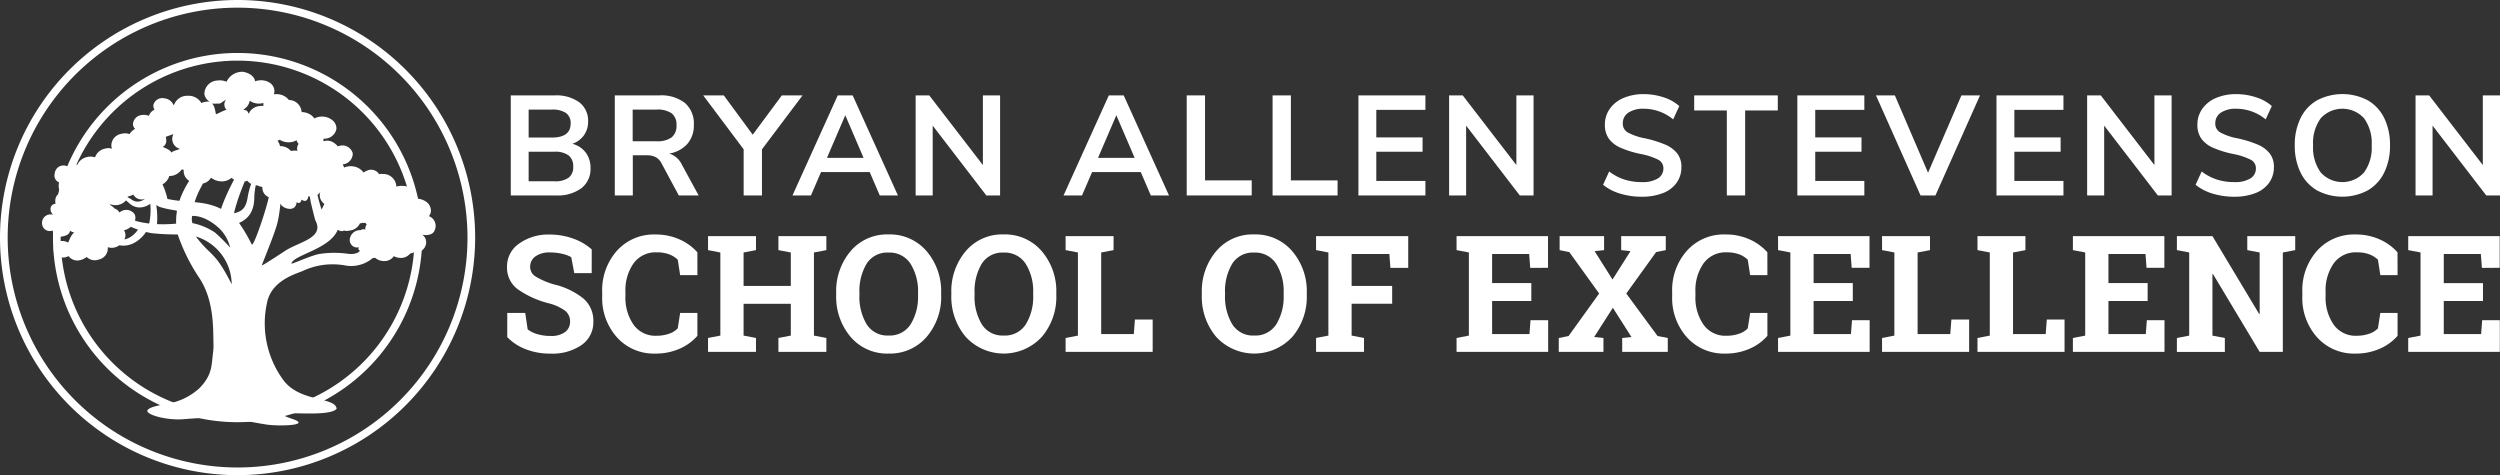 <?xml version="1.0" encoding="UTF-8"?> <svg xmlns="http://www.w3.org/2000/svg" xmlns:xlink="http://www.w3.org/1999/xlink" id="Group_102" data-name="Group 102" width="405.969" height="77.16" viewBox="0 0 405.969 77.16"><rect x="0" y="0" width="405.969" height="77.16" fill="#333333" stroke="none"/><defs><clipPath id="clip-path"><rect id="Rectangle_91" data-name="Rectangle 91" width="405.969" height="77.16" fill="none"></rect></clipPath></defs><g id="Group_101" data-name="Group 101" transform="translate(0 0)" clip-path="url(#clip-path)"><path id="Path_241" data-name="Path 241" d="M38.168,14.141a4.13,4.13,0,0,1,.772,2.534,3.913,3.913,0,0,1-1.487,3.252A6.43,6.43,0,0,1,33.365,21.1H25.99V4.854h7.142a6.347,6.347,0,0,1,3.976,1.117A3.731,3.731,0,0,1,38.548,9.1a3.723,3.723,0,0,1-.68,2.234,3.864,3.864,0,0,1-1.876,1.382,3.929,3.929,0,0,1,2.176,1.43M28.891,11.7H32.65q3.064,0,3.064-2.282a1.979,1.979,0,0,0-.76-1.707,3.937,3.937,0,0,0-2.3-.552H28.891Zm6.5,6.52a2.137,2.137,0,0,0,.737-1.8,2.2,2.2,0,0,0-.747-1.822A3.74,3.74,0,0,0,33.04,14H28.891V18.8H33.04a3.814,3.814,0,0,0,2.352-.578" transform="translate(56.953 10.637)" fill="#fff"></path><path id="Path_242" data-name="Path 242" d="M44.9,21.1H41.677l-2.789-5.186a2.363,2.363,0,0,0-.967-1.037,3.161,3.161,0,0,0-1.452-.3H34.209V21.1H31.283V4.854H38.47a6.31,6.31,0,0,1,4.209,1.232,4.434,4.434,0,0,1,1.442,3.562,4.547,4.547,0,0,1-1.05,3.076A5.033,5.033,0,0,1,40.11,14.3a3.35,3.35,0,0,1,2.074,1.819Zm-4.378-9.437a2.351,2.351,0,0,0,.782-1.947,2.316,2.316,0,0,0-.782-1.95,4.037,4.037,0,0,0-2.464-.61H34.187V12.3h3.874a3.92,3.92,0,0,0,2.464-.635" transform="translate(68.551 10.637)" fill="#fff"></path><path id="Path_243" data-name="Path 243" d="M45.324,13.611V21.1H42.35v-7.49L35.782,4.854h3.341l4.7,6.383L48.55,4.854h3.364Z" transform="translate(78.41 10.636)" fill="#fff"></path><path id="Path_244" data-name="Path 244" d="M52.863,17.3h-7.9l-1.637,3.8h-3L47.677,4.854H50.1L57.449,21.1H54.5Zm-.992-2.3L48.9,8.077l-2.974,6.916Z" transform="translate(88.363 10.637)" fill="#fff"></path><path id="Path_245" data-name="Path 245" d="M60.305,4.854V21.1H58.068L49.359,9.762V21.1H46.592V4.854H48.8l8.712,11.313V4.854Z" transform="translate(102.098 10.637)" fill="#fff"></path><path id="Path_246" data-name="Path 246" d="M66.656,17.3h-7.9l-1.637,3.8h-3L61.47,4.854h2.419L71.242,21.1H68.29Zm-.993-2.3L62.692,8.077l-2.974,6.916Z" transform="translate(118.588 10.637)" fill="#fff"></path><path id="Path_247" data-name="Path 247" d="M60.385,4.854h2.974v13.8h7.579V21.1H60.385Z" transform="translate(132.324 10.637)" fill="#fff"></path><path id="Path_248" data-name="Path 248" d="M64.754,4.854h2.974v13.8h7.579V21.1H64.754Z" transform="translate(141.897 10.637)" fill="#fff"></path><path id="Path_249" data-name="Path 249" d="M69.122,4.854H80V7.2H72.026v4.471h7.512V14H72.026v4.746H80V21.1H69.122Z" transform="translate(151.469 10.637)" fill="#fff"></path><path id="Path_250" data-name="Path 250" d="M87.449,4.854V21.1H85.215L76.5,9.762V21.1H73.736V4.854h2.212L84.66,16.167V4.854Z" transform="translate(161.58 10.637)" fill="#fff"></path><path id="Path_251" data-name="Path 251" d="M84.335,20.944a8.06,8.06,0,0,1-2.764-1.43l.989-2.164a8.157,8.157,0,0,0,2.48,1.312,9.189,9.189,0,0,0,2.821.415,4.784,4.784,0,0,0,2.595-.587,1.866,1.866,0,0,0,.91-1.65,1.534,1.534,0,0,0-.842-1.4,10.791,10.791,0,0,0-2.8-.922,16.353,16.353,0,0,1-3.3-1.015,4.632,4.632,0,0,1-1.912-1.474,3.806,3.806,0,0,1-.645-2.282,4.373,4.373,0,0,1,.785-2.556,5.159,5.159,0,0,1,2.208-1.765,8.1,8.1,0,0,1,3.3-.632,10.144,10.144,0,0,1,3.249.517,7.035,7.035,0,0,1,2.537,1.417L92.954,8.89a7.506,7.506,0,0,0-4.793-1.727,4.279,4.279,0,0,0-2.477.632,2.027,2.027,0,0,0-.91,1.765,1.617,1.617,0,0,0,.807,1.452,9.448,9.448,0,0,0,2.741.945,18.377,18.377,0,0,1,3.329,1.024,4.92,4.92,0,0,1,1.959,1.439,3.5,3.5,0,0,1,.68,2.212,4.3,4.3,0,0,1-.772,2.547,4.867,4.867,0,0,1-2.234,1.685,9.277,9.277,0,0,1-3.447.587,11.879,11.879,0,0,1-3.5-.507" transform="translate(178.749 10.495)" fill="#fff"></path><path id="Path_252" data-name="Path 252" d="M91.506,7.3h-5.3V4.854H99.781V7.3h-5.3V21.1H91.506Z" transform="translate(188.91 10.637)" fill="#fff"></path><path id="Path_253" data-name="Path 253" d="M91.457,4.854h10.876V7.2H94.361v4.471h7.512V14H94.361v4.746h7.972V21.1H91.457Z" transform="translate(200.412 10.637)" fill="#fff"></path><path id="Path_254" data-name="Path 254" d="M112.352,4.854,105.114,21.1h-2.419L95.457,4.854h3.067l5.39,12.561,5.419-12.561Z" transform="translate(209.177 10.637)" fill="#fff"></path><path id="Path_255" data-name="Path 255" d="M101.589,4.854h10.876V7.2h-7.972v4.471h7.512V14h-7.512v4.746h7.972V21.1H101.589Z" transform="translate(222.614 10.637)" fill="#fff"></path><path id="Path_256" data-name="Path 256" d="M119.916,4.854V21.1h-2.234L108.966,9.762V21.1H106.2V4.854h2.212l8.712,11.313V4.854Z" transform="translate(232.726 10.637)" fill="#fff"></path><path id="Path_257" data-name="Path 257" d="M114.484,20.944a8.06,8.06,0,0,1-2.764-1.43l.989-2.164a8.157,8.157,0,0,0,2.48,1.312,9.189,9.189,0,0,0,2.821.415,4.784,4.784,0,0,0,2.595-.587,1.866,1.866,0,0,0,.91-1.65,1.534,1.534,0,0,0-.843-1.4,10.79,10.79,0,0,0-2.8-.922,16.354,16.354,0,0,1-3.3-1.015,4.632,4.632,0,0,1-1.912-1.474,3.806,3.806,0,0,1-.645-2.282,4.373,4.373,0,0,1,.785-2.556,5.16,5.16,0,0,1,2.208-1.765,8.1,8.1,0,0,1,3.3-.632,10.143,10.143,0,0,1,3.249.517A7.035,7.035,0,0,1,124.1,6.723L123.1,8.89a7.506,7.506,0,0,0-4.793-1.727,4.279,4.279,0,0,0-2.476.632,2.027,2.027,0,0,0-.91,1.765,1.617,1.617,0,0,0,.807,1.452,9.448,9.448,0,0,0,2.741.945,18.377,18.377,0,0,1,3.329,1.024,4.92,4.92,0,0,1,1.959,1.439,3.5,3.5,0,0,1,.68,2.212,4.3,4.3,0,0,1-.772,2.547,4.867,4.867,0,0,1-2.234,1.685,9.277,9.277,0,0,1-3.447.587,11.879,11.879,0,0,1-3.5-.507" transform="translate(244.816 10.495)" fill="#fff"></path><path id="Path_258" data-name="Path 258" d="M120.4,20.438a6.828,6.828,0,0,1-2.687-2.9,9.8,9.8,0,0,1-.945-4.426,9.818,9.818,0,0,1,.935-4.414A6.727,6.727,0,0,1,120.386,5.8a8.87,8.87,0,0,1,8.24,0A6.725,6.725,0,0,1,131.3,8.694a9.818,9.818,0,0,1,.932,4.414,9.757,9.757,0,0,1-.945,4.426,6.751,6.751,0,0,1-2.687,2.9,8.793,8.793,0,0,1-8.2,0m7.6-2.9a6.848,6.848,0,0,0,1.257-4.426A6.8,6.8,0,0,0,128,8.694a4.77,4.77,0,0,0-7,0,6.8,6.8,0,0,0-1.257,4.414A6.848,6.848,0,0,0,121,17.534a4.743,4.743,0,0,0,7,0" transform="translate(255.875 10.492)" fill="#fff"></path><path id="Path_259" data-name="Path 259" d="M136.626,4.854V21.1h-2.234L125.676,9.762V21.1h-2.764V4.854h2.212l8.712,11.313V4.854Z" transform="translate(269.343 10.637)" fill="#fff"></path><path id="Path_260" data-name="Path 260" d="M39.55,18.2H36.723l-.491-2.582a4.934,4.934,0,0,0-1.433-.543,8.427,8.427,0,0,0-2-.233,3.879,3.879,0,0,0-2.4.651,2.047,2.047,0,0,0-.846,1.688,1.836,1.836,0,0,0,.887,1.567,12.181,12.181,0,0,0,3.051,1.3,11.921,11.921,0,0,1,4.72,2.285,4.737,4.737,0,0,1,1.608,3.731,4.469,4.469,0,0,1-1.912,3.81,8.353,8.353,0,0,1-5.036,1.395,10.864,10.864,0,0,1-4.034-.712,8.3,8.3,0,0,1-3-1.963V24.664h2.917l.4,2.671A4.456,4.456,0,0,0,30.7,28.1a7.248,7.248,0,0,0,2.176.3,3.733,3.733,0,0,0,2.355-.632,2.035,2.035,0,0,0,.807-1.688,2.186,2.186,0,0,0-.766-1.746A7.748,7.748,0,0,0,32.577,23.1a15.261,15.261,0,0,1-5.061-2.3A4.347,4.347,0,0,1,25.8,17.165a4.477,4.477,0,0,1,1.937-3.74,8.074,8.074,0,0,1,4.867-1.49,11.29,11.29,0,0,1,3.951.661,9.044,9.044,0,0,1,3,1.755Z" transform="translate(56.534 26.152)" fill="#fff"></path><path id="Path_261" data-name="Path 261" d="M46.1,18.539H43.3l-.389-2.505a4.005,4.005,0,0,0-1.4-.878,5.634,5.634,0,0,0-1.995-.322,4.423,4.423,0,0,0-3.779,1.781,7.613,7.613,0,0,0-1.324,4.65v.657a7.692,7.692,0,0,0,1.318,4.663,4.341,4.341,0,0,0,3.718,1.794,6.077,6.077,0,0,0,2.033-.326,3.4,3.4,0,0,0,1.427-.874l.389-2.505h2.8v3.718a8.111,8.111,0,0,1-2.9,2.1,9.638,9.638,0,0,1-3.944.782,8.042,8.042,0,0,1-6.2-2.62,9.546,9.546,0,0,1-2.413-6.727v-.635a9.6,9.6,0,0,1,2.4-6.724,8.025,8.025,0,0,1,6.21-2.633,9.437,9.437,0,0,1,3.938.795,8.422,8.422,0,0,1,2.907,2.1Z" transform="translate(67.149 26.143)" fill="#fff"></path><path id="Path_262" data-name="Path 262" d="M36.028,14.287V12.015h7.787v2.272l-2.014.386V20.1h7.669V14.673l-2.014-.386V12.015h7.787v2.272l-2.017.386V28.166l2.017.386v2.259H47.456V28.553l2.014-.386V23H41.8v5.167l2.014.386v2.259H36.028V28.553l2-.386V14.673Z" transform="translate(78.948 26.329)" fill="#fff"></path><path id="Path_263" data-name="Path 263" d="M59.594,21.742a9.978,9.978,0,0,1-2.362,6.829,7.829,7.829,0,0,1-6.185,2.7,7.755,7.755,0,0,1-6.153-2.7,10.046,10.046,0,0,1-2.346-6.829v-.284a10.07,10.07,0,0,1,2.339-6.817,7.724,7.724,0,0,1,6.146-2.713,7.837,7.837,0,0,1,6.191,2.713,9.978,9.978,0,0,1,2.368,6.817Zm-3.756-.31A8.4,8.4,0,0,0,54.625,16.7a4.038,4.038,0,0,0-3.59-1.825,3.941,3.941,0,0,0-3.546,1.809,8.639,8.639,0,0,0-1.168,4.752v.31A8.661,8.661,0,0,0,47.5,26.526a3.951,3.951,0,0,0,3.546,1.816,4.023,4.023,0,0,0,3.59-1.816,8.527,8.527,0,0,0,1.2-4.784Z" transform="translate(93.239 26.141)" fill="#fff"></path><path id="Path_264" data-name="Path 264" d="M65.453,21.742a9.978,9.978,0,0,1-2.362,6.829,8.4,8.4,0,0,1-12.338,0,10.046,10.046,0,0,1-2.346-6.829v-.284a10.07,10.07,0,0,1,2.339-6.817,7.724,7.724,0,0,1,6.147-2.713,7.837,7.837,0,0,1,6.191,2.713,9.978,9.978,0,0,1,2.368,6.817Zm-3.756-.31A8.4,8.4,0,0,0,60.484,16.7a4.038,4.038,0,0,0-3.59-1.825,3.941,3.941,0,0,0-3.546,1.809,8.639,8.639,0,0,0-1.168,4.752v.31a8.661,8.661,0,0,0,1.181,4.784,3.951,3.951,0,0,0,3.546,1.816,4.023,4.023,0,0,0,3.59-1.816,8.527,8.527,0,0,0,1.2-4.784Z" transform="translate(106.078 26.141)" fill="#fff"></path><path id="Path_265" data-name="Path 265" d="M54.222,30.814V28.555l2-.386v-13.5l-2-.383V12.014h7.787V14.29L60,14.673v13.25H65.3l.179-2.362h2.882v5.253Z" transform="translate(118.819 26.328)" fill="#fff"></path><path id="Path_266" data-name="Path 266" d="M78.2,21.742a9.994,9.994,0,0,1-2.362,6.829,8.4,8.4,0,0,1-12.338,0,10.046,10.046,0,0,1-2.346-6.829v-.284a10.07,10.07,0,0,1,2.339-6.817,7.724,7.724,0,0,1,6.147-2.713,7.837,7.837,0,0,1,6.191,2.713A9.994,9.994,0,0,1,78.2,21.458Zm-3.756-.31A8.4,8.4,0,0,0,73.229,16.7a4.038,4.038,0,0,0-3.59-1.825,3.941,3.941,0,0,0-3.546,1.809,8.639,8.639,0,0,0-1.168,4.752v.31a8.661,8.661,0,0,0,1.181,4.784,3.951,3.951,0,0,0,3.546,1.816,4.023,4.023,0,0,0,3.59-1.816,8.527,8.527,0,0,0,1.2-4.784Z" transform="translate(134.006 26.141)" fill="#fff"></path><path id="Path_267" data-name="Path 267" d="M66.967,28.555l2-.386v-13.5l-2-.383V12.014H81.931v5.154H79.039l-.169-2.247H72.74V20.1h6.584V23H72.74v5.167l2.011.386v2.259H66.967Z" transform="translate(146.746 26.328)" fill="#fff"></path><path id="Path_268" data-name="Path 268" d="M86.256,22.549H79.889v5.374h6.067l.169-2.25H88.99v5.141H74.116V28.555l2-.386v-13.5l-2-.383V12.014H88.968v5.151H86.074l-.166-2.247H79.889v4.726h6.367Z" transform="translate(162.412 26.328)" fill="#fff"></path><path id="Path_269" data-name="Path 269" d="M79.316,28.555l1.586-.31,4.972-6.909-4.841-6.724-1.577-.322V12.014h7.219V14.29l-1.538.166,2.907,4.608,2.917-4.608-1.509-.166V12.014h7.241V14.29l-1.573.322-4.841,6.724,5.074,6.893,1.666.326v2.259h-7.4V28.555l1.5-.156L88.1,23.65,85.061,28.4l1.51.156v2.259H79.316Z" transform="translate(173.808 26.328)" fill="#fff"></path><path id="Path_270" data-name="Path 270" d="M100.547,18.539h-2.8l-.389-2.505a3.976,3.976,0,0,0-1.4-.878,5.621,5.621,0,0,0-1.995-.322,4.423,4.423,0,0,0-3.779,1.781,7.613,7.613,0,0,0-1.324,4.65v.657a7.692,7.692,0,0,0,1.318,4.663A4.337,4.337,0,0,0,93.9,28.378a6.109,6.109,0,0,0,2.036-.326,3.387,3.387,0,0,0,1.423-.874l.389-2.505h2.8v3.718a8.071,8.071,0,0,1-2.9,2.1,9.643,9.643,0,0,1-3.948.782,8.047,8.047,0,0,1-6.2-2.62,9.548,9.548,0,0,1-2.416-6.727v-.635a9.593,9.593,0,0,1,2.4-6.724A8.025,8.025,0,0,1,93.7,11.93a9.452,9.452,0,0,1,3.941.795,8.439,8.439,0,0,1,2.9,2.1Z" transform="translate(186.456 26.143)" fill="#fff"></path><path id="Path_271" data-name="Path 271" d="M102.614,22.549H96.247v5.374h6.067l.169-2.25h2.866v5.141H90.474V28.555l2-.386v-13.5l-2-.383V12.014h14.852v5.151h-2.895l-.166-2.247H96.247v4.726h6.367Z" transform="translate(198.259 26.328)" fill="#fff"></path><path id="Path_272" data-name="Path 272" d="M95.766,30.814V28.555l2-.386v-13.5l-2-.383V12.014h7.784V14.29l-2.011.383v13.25h5.307l.179-2.362h2.882v5.253Z" transform="translate(209.856 26.328)" fill="#fff"></path><path id="Path_273" data-name="Path 273" d="M100.622,30.814V28.555l2-.386v-13.5l-2-.383V12.014h7.784V14.29l-2.011.383v13.25H111.7l.179-2.362h2.882v5.253Z" transform="translate(220.496 26.328)" fill="#fff"></path><path id="Path_274" data-name="Path 274" d="M117.617,22.549H111.25v5.374h6.067l.169-2.25h2.866v5.141H105.477V28.555l2-.386v-13.5l-2-.383V12.014H120.33v5.151h-2.895l-.166-2.247H111.25v4.726h6.367Z" transform="translate(231.135 26.328)" fill="#fff"></path><path id="Path_275" data-name="Path 275" d="M129.984,12.015v2.272l-2.014.386V30.815h-3.759l-7.589-12.654-.08.013v10l2.014.386v2.259h-7.787V28.555l2-.386v-13.5l-2-.386V12.015h5.773l7.592,12.654.077-.013V14.673l-2.011-.386V12.015h7.784Z" transform="translate(242.731 26.329)" fill="#fff"></path><path id="Path_276" data-name="Path 276" d="M132.613,18.539h-2.8l-.389-2.505a3.976,3.976,0,0,0-1.4-.878,5.621,5.621,0,0,0-1.995-.322,4.423,4.423,0,0,0-3.779,1.781,7.613,7.613,0,0,0-1.324,4.65v.657a7.692,7.692,0,0,0,1.318,4.663,4.338,4.338,0,0,0,3.718,1.794A6.109,6.109,0,0,0,128,28.053a3.387,3.387,0,0,0,1.423-.874l.389-2.505h2.8v3.718a8.07,8.07,0,0,1-2.9,2.1,9.643,9.643,0,0,1-3.948.782,8.047,8.047,0,0,1-6.2-2.62,9.548,9.548,0,0,1-2.416-6.727v-.635a9.593,9.593,0,0,1,2.4-6.724,8.025,8.025,0,0,1,6.21-2.633,9.452,9.452,0,0,1,3.941.795,8.439,8.439,0,0,1,2.9,2.1Z" transform="translate(256.723 26.143)" fill="#fff"></path><path id="Path_277" data-name="Path 277" d="M134.679,22.549h-6.367v5.374h6.067l.169-2.25h2.866v5.141H122.54V28.555l2-.386v-13.5l-2-.383V12.014h14.852v5.151H134.5l-.166-2.247h-6.019v4.726h6.367Z" transform="translate(268.525 26.328)" fill="#fff"></path><path id="Path_278" data-name="Path 278" d="M38.58,77.16A38.58,38.58,0,1,1,77.16,38.58,38.623,38.623,0,0,1,38.58,77.16m0-75.915A37.334,37.334,0,1,0,75.915,38.58,37.377,37.377,0,0,0,38.58,1.245" transform="translate(0 0)" fill="#fff"></path><path id="Path_279" data-name="Path 279" d="M32.674,62.654A29.979,29.979,0,1,1,62.654,32.674,30.013,30.013,0,0,1,32.674,62.654m0-58.714A28.733,28.733,0,1,0,61.409,32.674,28.766,28.766,0,0,0,32.674,3.94" transform="translate(5.906 5.906)" fill="#fff"></path><path id="Path_280" data-name="Path 280" d="M64.956,27.1a1.478,1.478,0,0,0,.329-.82,1.779,1.779,0,0,0-.894-1.6,2.731,2.731,0,0,0-1.219-.415,2.375,2.375,0,0,0-.3-.01l.006-.051a2.111,2.111,0,0,0-2.116-2.014,2.714,2.714,0,0,0-1.1.118l.006-.041a2.111,2.111,0,0,0-2.116-2.014,2.745,2.745,0,0,0-.689.019,1.512,1.512,0,0,0-1.9-.581,2.126,2.126,0,0,0-.613.329A2.49,2.49,0,0,0,52.507,19a2.635,2.635,0,0,0-1.321.207,1.675,1.675,0,0,0-.239-.514,1.783,1.783,0,0,0,1.647-1.778,1.716,1.716,0,0,0-2.084-1.245,2.439,2.439,0,0,0-.38.089,1.066,1.066,0,0,0-.332-.364,2,2,0,0,0-1.739-.52,2.658,2.658,0,0,0-.268.054,1.38,1.38,0,0,0,.061-.3c0-.041,0-.08,0-.121a1.953,1.953,0,0,0,2.087-1.586,1.691,1.691,0,0,0-.648-1.4,2.69,2.69,0,0,0-2.821-.345c-.038.019-.077.038-.115.061a2.118,2.118,0,0,0-.641-.629,2.692,2.692,0,0,0-1.2-.4c-.073-.006-.15-.01-.227-.01a2.086,2.086,0,0,0-2.065-1.963,2.479,2.479,0,0,0-1.774-.938,2.574,2.574,0,0,0-.667.019,1.547,1.547,0,0,0,.08-.693A1.658,1.658,0,0,0,39.056,5.4a2.647,2.647,0,0,0-1.739-.341,2.692,2.692,0,0,0-.584.14c-.144-1.111-1.685-1.618-2.291-1.538A2.8,2.8,0,0,0,32.1,5.274a2.7,2.7,0,0,0-1.474-.2A2.2,2.2,0,0,0,28.5,7.247,1.667,1.667,0,0,0,29.363,8.5c-.073-.006-.144-.01-.217-.01a2.782,2.782,0,0,0-1.136.243,2.376,2.376,0,0,0-2.173-1.178,2.27,2.27,0,0,0-2.263,1.455l-.112.013a1.746,1.746,0,0,0-1.43-1.053A1.493,1.493,0,0,0,20.22,9.05a1.146,1.146,0,0,0,.182.766,1.577,1.577,0,0,0-.906,1,1.939,1.939,0,0,0-1.063-.147A1.586,1.586,0,0,0,16.9,12.231a1.114,1.114,0,0,0,.354.7,2.219,2.219,0,0,0-.9.839A2.292,2.292,0,0,0,15,13.735,1.928,1.928,0,0,0,13.4,15.815a1.2,1.2,0,0,0,.121.319,2.313,2.313,0,0,0-1.216.01,2.174,2.174,0,0,0-1.57,1.407,2.275,2.275,0,0,0-1.36-.035,2.247,2.247,0,0,0-1.513,1.245,1.061,1.061,0,0,0-1.292.466,1.434,1.434,0,0,0-2.381.977A1.186,1.186,0,0,0,4.9,21.614a2.645,2.645,0,0,0-.029.977,1.318,1.318,0,0,0,.523.772c-1.446.115-1.063,1.717-1.063,1.717-1.222.137-.922,1.733-.112,1.883a1.63,1.63,0,0,0-.8-.147,1.372,1.372,0,0,0-1.273,1.567,1.247,1.247,0,0,0,1.58,1.088l.134-.022c.16.67.424,1.107,1.3.989.814-.105,1.439-.341,1.529-.977a1.693,1.693,0,0,0,.705.3c-.472.23-.833,1.222-1.015,1.628-1.513-.76-2.346.326-2.346,1.171,0,.951,1.174,1.433,1.966,1.2a2.788,2.788,0,0,0,.437-.179,1.8,1.8,0,0,0,2.09.6,2.417,2.417,0,0,0,.855-.456,1.878,1.878,0,0,0,1.959.421,1.846,1.846,0,0,0,1.468-2.014,2,2,0,0,0,1.733-.214c.048-.029.1-.057.14-.089l.029.006a3.656,3.656,0,0,0,.772.048q.134,0,.268-.019A3.829,3.829,0,0,0,17,31.488a4.874,4.874,0,0,0,1.031-.7c.045-.038.089-.077.131-.115l.124-.118a6.012,6.012,0,0,0,.737-.887c.262.064.846.188.878.191a39.236,39.236,0,0,0,4.267.211,30.3,30.3,0,0,0,3.5,7.053c1.889,2.837,2.18,6.242,2.266,8.585.013.772.035,1.707.048,2.563a10.656,10.656,0,0,1-.112,1.254c-.214,1.937-.163,3.485-2.224,5.556a10.209,10.209,0,0,1-4.161,2.259c-1.379.348-3.469.552-4.139,1.162-.8.728,2.882,1.809,5.792,1.567,1.924-.163,3.52-.243,5.355-.243,3.086,0,4.611.581,8.141,1.12,1.749.265,7.193.2,4.35-.852-6.153-2.058,5.515.026,6.986-1.711-.156-1.979-5.968-1.015-8.658-4.678a15.533,15.533,0,0,1-2.652-12.5c.693-3.6,4.519-4.672,5.78-5.192a11.421,11.421,0,0,1,6.852-.922,5.393,5.393,0,0,0,4.541-1.184,2.313,2.313,0,0,0,.4-.045,2.145,2.145,0,0,0,1.235.517,1.87,1.87,0,0,0,1.8-.785,2.24,2.24,0,0,0,.894.274,1.924,1.924,0,0,0,1.746-.693,2.109,2.109,0,0,0,.6-.2,1.722,1.722,0,0,0,1.975-1.312,1.531,1.531,0,0,0-.7-1.621c.294.214,1.794.268,2.094-.616a1.686,1.686,0,0,0-.932-2.333M16.072,23.9a2.321,2.321,0,0,0,.763-.249c.041-.019.083-.045.124-.067l.013.032a1.512,1.512,0,0,0,1.886.661l-.057.045c-.041.032-.083.061-.128.089a2.055,2.055,0,0,1-.59.271,1.606,1.606,0,0,1-1.3-.211l-.077-.051-.093-.064c-.064-.041-.124-.08-.188-.118l-.057-.035c-.109-.064-.214-.121-.322-.179l-.01-.006c.013-.038.022-.08.032-.118m.453,6.574a2.926,2.926,0,0,1-.568.278q-.086.034-.172.057a2.025,2.025,0,0,1-.274.067,1.473,1.473,0,0,0,.041-1.3,1.265,1.265,0,0,0-.115-.182,2.441,2.441,0,0,0,.731-.284,2.709,2.709,0,0,0,.389-.284c.38.172.769.326,1.162.46a4.174,4.174,0,0,1-1.194,1.184m3.236-4.043v.016c0,.2-.022.408-.038.613l-.035.313c-.01.1-.022.207-.038.31-.029.207-.064.412-.105.616-.207-.022-.412-.051-.616-.083a.7.7,0,0,0-.227-.038c-.1-.016-.188-.032-.284-.051l-.006,0c-.061-.01-.121-.022-.179-.035-.262-.054-.517-.118-.775-.188l-.124-.035-.045-.013-.061-.019a1.4,1.4,0,0,0-.057-1.05,1.636,1.636,0,0,0-2.358-.351,1.271,1.271,0,0,0-.121.077l-.013-.032a1.205,1.205,0,0,0-.763-.613,1.964,1.964,0,0,0-.728-.574l-.019-.026a1.127,1.127,0,0,0,.067-.1,2.222,2.222,0,0,0,1.136.128,2.185,2.185,0,0,0,1.388-.747c.112.083.22.169.322.258.054.045.1.089.15.134L16.3,25l.089.08a2.51,2.51,0,0,0,.846.485,2.329,2.329,0,0,0,.935.112l.048-.006.051,0a2.968,2.968,0,0,0,.894-.259,3.51,3.51,0,0,0,.549-.319,8.726,8.726,0,0,1,.048,1.225c0,.038,0,.077,0,.115M47.3,23.187l.022.006a1.359,1.359,0,0,0-.093.408,1.728,1.728,0,0,0,.753,1.5c-.057.121-.112.239-.169.357l-.156.329c-.038.08-.083.16-.124.236-.07-.2-.14-.4-.2-.6-.016-.057-.035-.118-.054-.176l0-.01c-.01-.041-.022-.083-.035-.128-.144-.482-.271-.977-.389-1.474a1.443,1.443,0,0,0,.453-.447m-6.584-8.5a2.685,2.685,0,0,0,1.2.408,2.561,2.561,0,0,0,1.538-.322,1.738,1.738,0,0,0,.332.594,1.349,1.349,0,0,0-.23.91,1.22,1.22,0,0,0,.048.214,2.346,2.346,0,0,0-.779-.019,1.858,1.858,0,0,0-.271.057,2.215,2.215,0,0,0-1.328-.769,2.58,2.58,0,0,0-.466-.041,1.517,1.517,0,0,0-.408-.843,2.269,2.269,0,0,0,.361-.188m-1.774,9.325c-.271,1.615-2.524,8.361-2.767,7.656a27.893,27.893,0,0,0-2.049-3.472,4.746,4.746,0,0,0,.817-.456,3.6,3.6,0,0,0,.46-.377c.038-.035.073-.073.112-.112s.073-.08.109-.121a3.437,3.437,0,0,0,.511-.782,4.936,4.936,0,0,0,.431-1.695l.006-.064V24.56l.01-.115.01-.207.01-.188,0-.176c.013-.239.032-.479.061-.721l.006-.051.019-.15c.038-.287.089-.578.147-.868a1.9,1.9,0,0,0,.23.016,2.433,2.433,0,0,0,.708.233c.045.01.093.013.137.019l0,.035a1.637,1.637,0,0,0,1.034,1.624M35.871,8.357a2.574,2.574,0,0,0,1.87.434,3.217,3.217,0,0,0,.357-.07.992.992,0,0,0-.019.14v.351l-.035-.006a2.683,2.683,0,0,0-.82.048,2.348,2.348,0,0,0-.705.271,1.849,1.849,0,0,0-.581.527,1.415,1.415,0,0,0-.2.405c-.118-.073-.243-.45-.377-.5A3.1,3.1,0,0,0,34.8,9.8a2.045,2.045,0,0,0,1.066-1.439M33.854,24.665c.022-.064.041-.131.064-.195s.048-.144.073-.214c.313-.932.68-1.854,1.056-2.8a2.651,2.651,0,0,0,.437-.1,1.809,1.809,0,0,0,.61.507c-.045.121-.086.246-.128.37-.073.223-.14.447-.2.677l0,.006-.01.035c-.067.255-.128.514-.176.779l-.07.389-.029.172-.035.166-.022.1c-.016.073-.035.147-.057.217a3.056,3.056,0,0,1-.37.852,1.962,1.962,0,0,1-.8.705,3.943,3.943,0,0,1-.89.3l.038-.156c.14-.606.322-1.21.514-1.813M31.042,8.8c.041,0,.578-.373,1-.654a1.268,1.268,0,0,0,.073,1.717c-.045,0-.086,0-.131,0-.195,0-1.417.648-1.6.686-.131-.45-.211-1.465-.667-1.723.179.01,1.139,0,1.328-.022M27.05,24.41l.032-.089.057-.156A15.416,15.416,0,0,1,27.79,22.7L28,22.294l.22-.415.045-.083a1.961,1.961,0,0,0,1.312-.941,2.818,2.818,0,0,0,1.273.552,2.455,2.455,0,0,0,2.052-.523,2.781,2.781,0,0,0,.412.271c-.14.274-.281.549-.421.83-.035.064-.067.131-.1.195-.271.546-.536,1.1-.782,1.669-.16.364-.313.734-.46,1.107-.029.073-.054.144-.08.217-.077.195-.147.389-.214.59l-.038.112-.016.045-.038-.019c-.061-.032-.121-.061-.185-.093a8.616,8.616,0,0,0-.865-.351c-.118-.041-.236-.08-.354-.118a12.5,12.5,0,0,0-1.991-.418q-.244-.034-.488-.057c-.07-.01-.144-.016-.214-.022-.051-.006-.1-.013-.156-.016.045-.137.089-.274.137-.415m-4.838-10.2c.07.013,1.283-.485,1.251-.405a1.655,1.655,0,0,0,1.063,2.362c-.268.16-1.261.373-1.4.625-.112-.431-.954-.753-1.385-.932.332-.22.766-.59.476-1.65M24,26.561a9.621,9.621,0,0,0-.086,1.008c0,.048-.006.1-.006.144,0,.086,0,.172,0,.255v.223l.006.124-.054.006c-.479.041-.954.07-1.43.083-.057,0-.112.006-.166.006-.488.01-.977.006-1.462-.016.016-.2.026-.4.032-.594v0c0-.051.006-.1.006-.147,0-.067,0-.134,0-.2V27.1c-.006-.233-.013-.466-.032-.7a10.58,10.58,0,0,0-.134-1.1c.105.064.211.124.326.182l.156.077c.045.019.093.041.14.061a16.579,16.579,0,0,0,2.438.527c.041.01.083.019.124.032h.01c.061.019.121.035.182.051-.016.109-.035.217-.051.329m1.953-5.068-.032.054c-.038.061-.077.124-.115.188a16.446,16.446,0,0,0-.833,1.561,11.006,11.006,0,0,0-.463,1.146c-.019.057-.038.112-.054.169-.29-.032-.584-.067-.874-.112L23.4,24.47q-.426-.067-.852-.163l-.073-.019a.32.32,0,0,0-.01-.109l-.029-.137-.026-.1-.067-.268-.029-.093-.041-.147-.038-.118L22.2,23.2a1.154,1.154,0,0,0-.041-.112l0-.01c-.026-.077-.051-.15-.08-.223-.083-.23-.176-.453-.271-.677-.035-.086-.073-.169-.109-.252a2.242,2.242,0,0,0,1.1-1.35,2.246,2.246,0,0,0,1.114-.265,2.439,2.439,0,0,0,.9-.8c.057.013.112.026.169.035s.112.016.169.022l-.01.041a1.873,1.873,0,0,0,.894,1.758Zm.613,6.74a2.042,2.042,0,0,1-.048-1.165c.019.006,1.915-.252,4.359,1.975a6.408,6.408,0,0,1,1.809,3.175,26.72,26.72,0,0,0-2.48-2.467A10.08,10.08,0,0,0,26.561,28.233Zm.546,2.167a8.206,8.206,0,0,1,5.824,7.765c-2.783-5.492-3.309-4.43-5.824-7.765m10.707,4.675c2.735-6.922,2.63-6.676,3.051-10.117-.064.747,2.441,1.787,2.611-.134.37.227.59.227.827-.412.712.568,1.028-.109,1.063-.514.01-.093.172.022.255.029.041.281.086.565.137.849,0,.041.645,2.7.744,2.981,1.586,2.882-2.69,3.533-4.848,4.947-2.738,1.787-3.9,2.531-3.839,2.371m16.822-5.77a.686.686,0,0,0-.756.073A1.665,1.665,0,0,0,52.1,30.993a1.205,1.205,0,0,0,1.519,1.152c.045-.013-.348.3.147.59-.029.006-.428.667-1.988.472a15.783,15.783,0,0,0-4.471.013c-1.382.182-4.749,1.794-4.682,1.561.405-1.414,6.265-2.317,7.535-5.48a1.041,1.041,0,0,0,.807.22c.077-.026.147-.067.22-.1.345.153.5.07.938.01a2.04,2.04,0,0,0,1.624-1.146c.163-.041.326-.077.491-.109a2.052,2.052,0,0,0,.424.026,1.146,1.146,0,0,0,.2.246,1.229,1.229,0,0,0-.239.635,1.269,1.269,0,0,0,0,.22" transform="translate(4.691 8.002)" fill="#fff"></path></g></svg> 